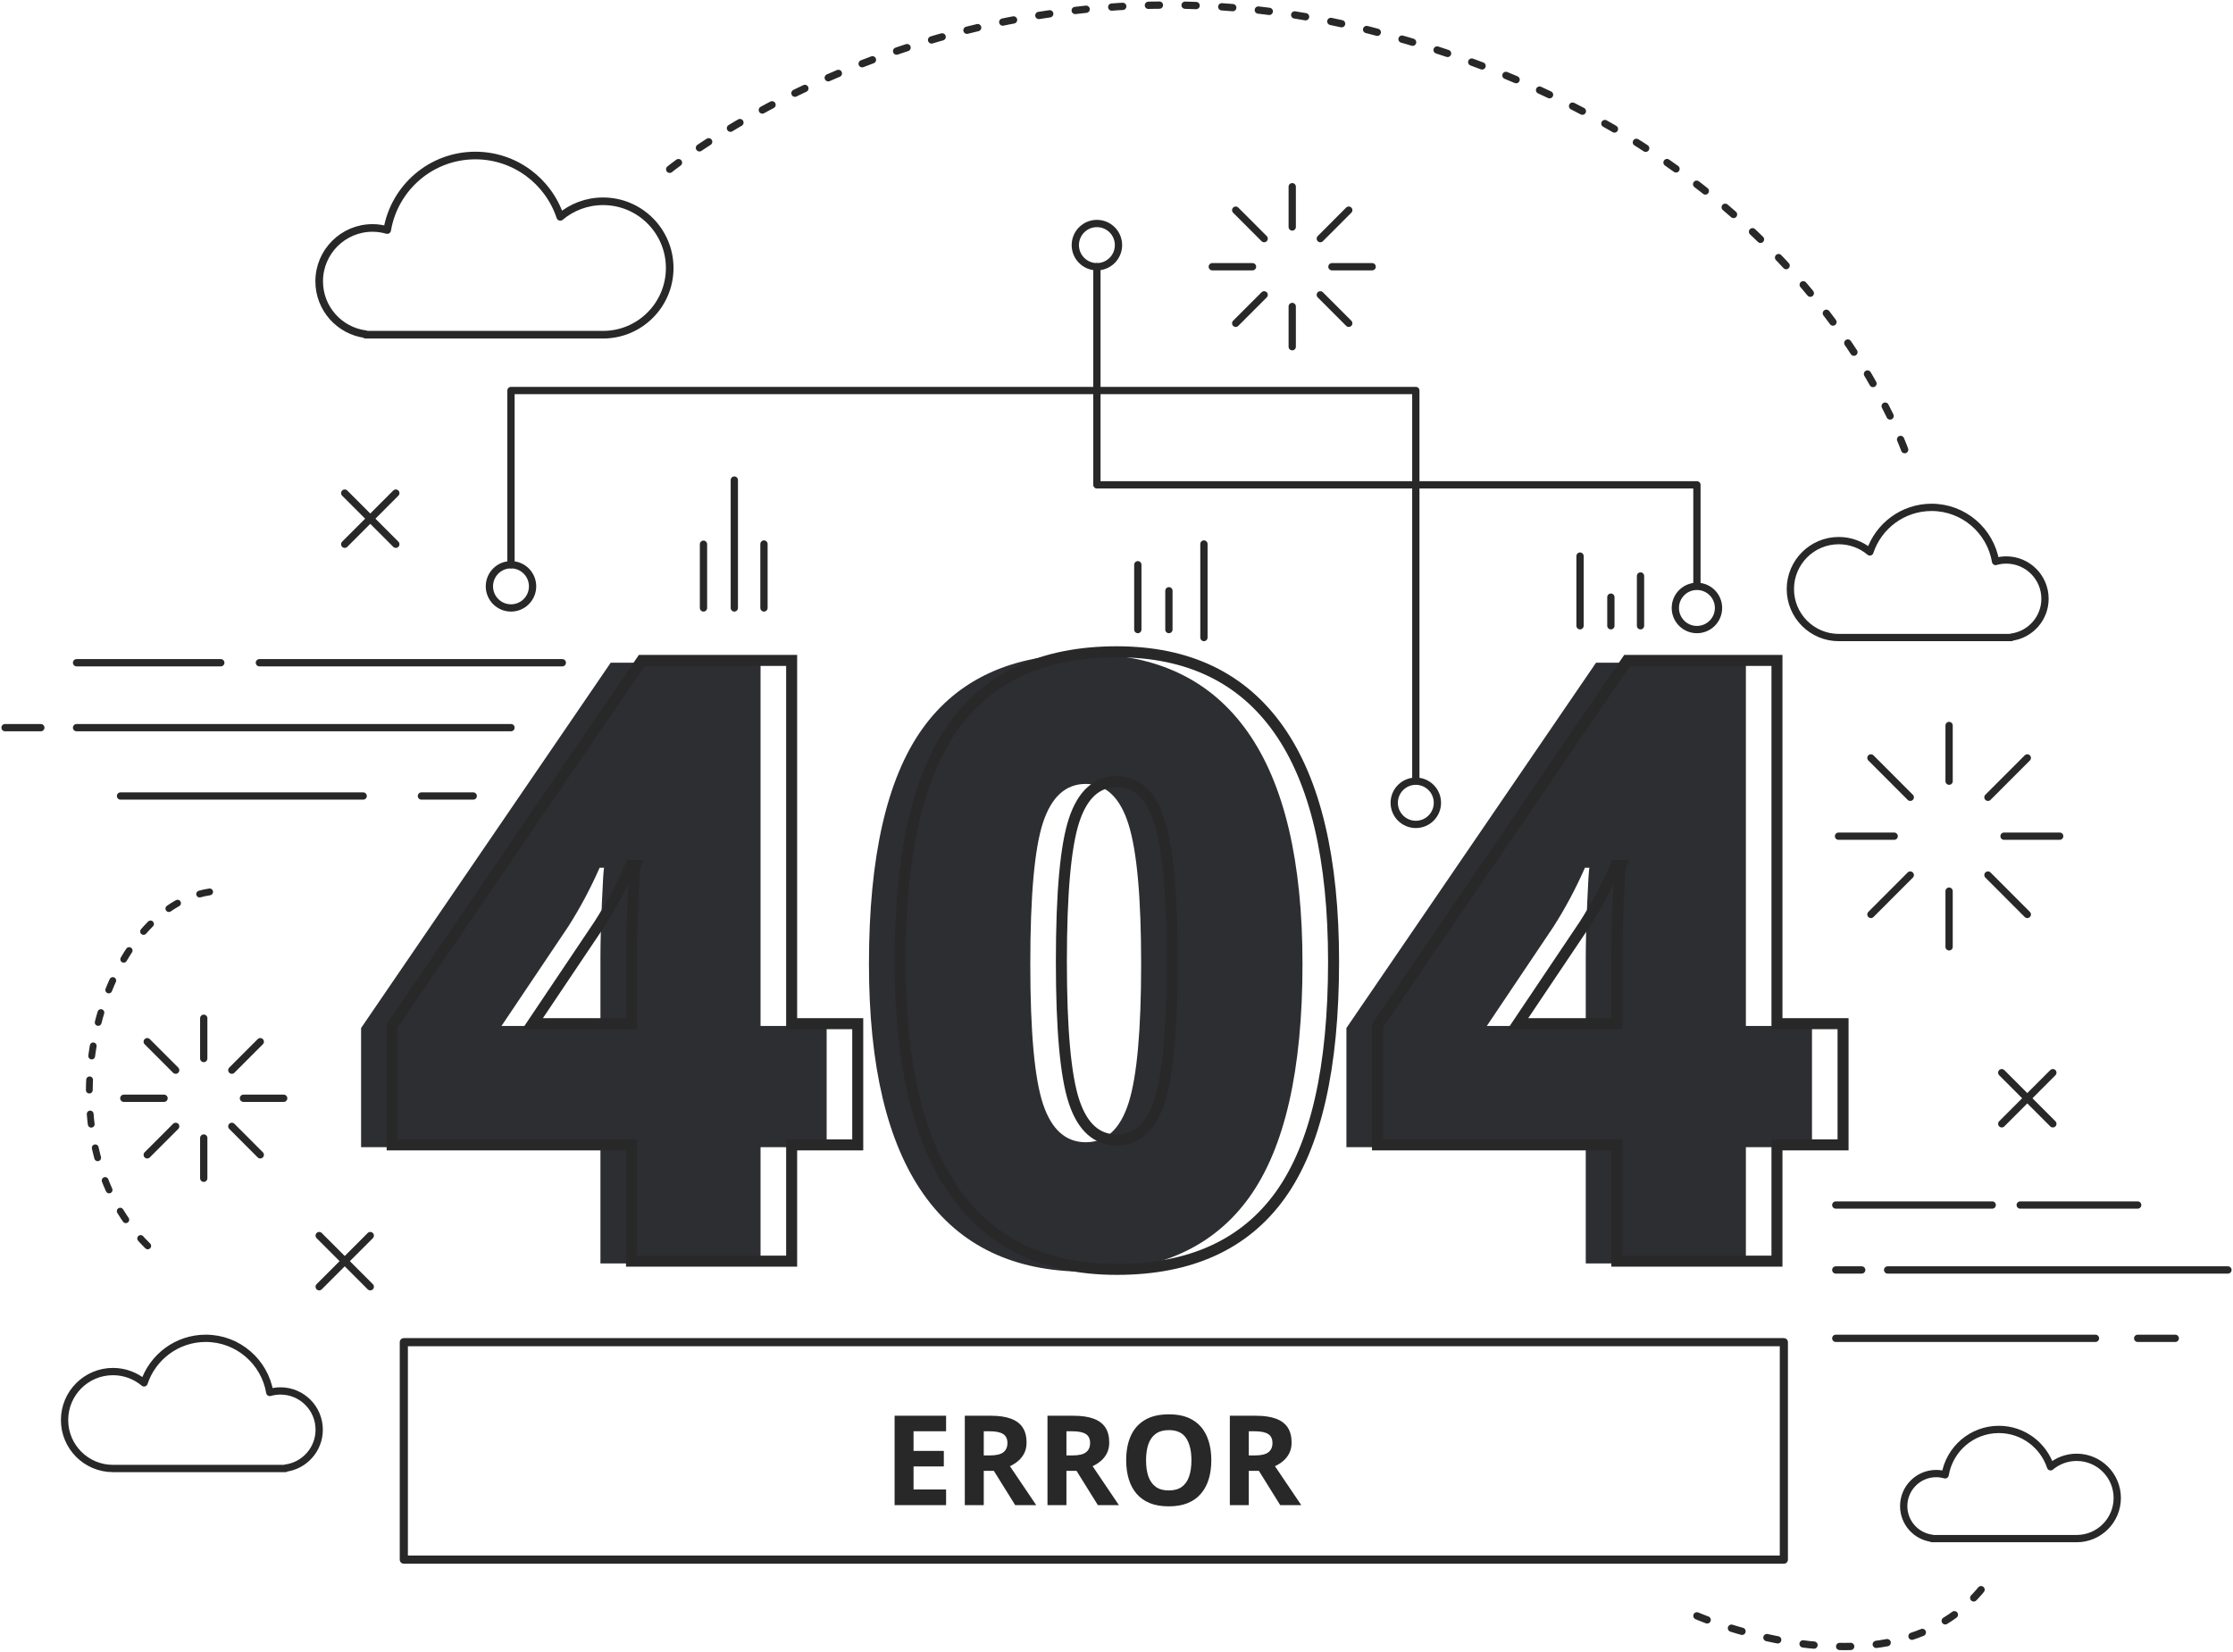 <svg xmlns="http://www.w3.org/2000/svg" width="884" height="654" viewBox="0 0 884 654" fill="none"><g clip-path="url(#clip0_1_2)"><path d="M237.703 406.256V378.595C237.703 373.389 237.891 366.368 238.272 357.524C238.649 348.685 238.946 344.046 239.166 343.613H237.376C233.692 351.968 229.519 359.779 224.863 367.044L198.532 406.256H237.703ZM327.256 454.258H301.089V500.305H237.703V454.258H142.947V407.071L241.764 262.422H301.089V406.256H327.256V454.258Z" fill="#2D2E32"></path><path d="M407.873 381.689C407.873 408.592 409.551 427.087 412.912 437.174C416.269 447.261 421.905 452.306 429.815 452.306C437.832 452.306 443.492 447.099 446.798 436.684C450.103 426.271 451.756 407.941 451.756 381.689C451.756 355.329 450.073 336.861 446.719 326.285C443.358 315.71 437.722 310.422 429.815 310.422C421.905 310.422 416.269 315.522 412.912 325.715C409.551 335.914 407.873 354.572 407.873 381.689ZM515.631 381.689C515.631 423.778 508.586 454.611 494.501 474.19C480.415 493.771 458.852 503.559 429.815 503.559C401.425 503.559 380.026 493.338 365.615 472.887C351.204 452.443 344 422.042 344 381.689C344 339.385 351.041 308.364 365.128 288.617C379.211 268.876 400.776 259.005 429.815 259.005C458.096 259.005 479.467 269.284 493.932 289.84C508.398 310.398 515.631 341.011 515.631 381.689Z" fill="#2D2E32"></path><path d="M627.773 406.256V378.595C627.773 373.389 627.961 366.368 628.342 357.524C628.721 348.685 629.019 344.046 629.236 343.613H627.448C623.764 351.968 619.591 359.779 614.933 367.044L588.605 406.256H627.773ZM717.327 454.258H691.162V500.305H627.773V454.258H533.018V407.071L631.837 262.422H691.162V406.256H717.327V454.258Z" fill="#2D2E32"></path><path d="M47.711 315.203H143.775" stroke="#282828" stroke-width="2.884" stroke-miterlimit="10" stroke-linecap="round" stroke-linejoin="round"></path><path d="M166.834 315.203H187.341" stroke="#282828" stroke-width="2.884" stroke-miterlimit="10" stroke-linecap="round" stroke-linejoin="round"></path><path d="M30.312 288.137H202.289" stroke="#282828" stroke-width="2.884" stroke-miterlimit="10" stroke-linecap="round" stroke-linejoin="round"></path><path d="M16.156 288.137H2" stroke="#282828" stroke-width="2.884" stroke-miterlimit="10" stroke-linecap="round" stroke-linejoin="round"></path><path d="M30.312 262.426H87.409" stroke="#282828" stroke-width="2.884" stroke-miterlimit="10" stroke-linecap="round" stroke-linejoin="round"></path><path d="M102.693 262.426H222.605" stroke="#282828" stroke-width="2.884" stroke-miterlimit="10" stroke-linecap="round" stroke-linejoin="round"></path><path d="M726.75 529.953H829.55" stroke="#282828" stroke-width="2.884" stroke-miterlimit="10" stroke-linecap="round" stroke-linejoin="round"></path><path d="M846.27 529.953H861.139" stroke="#282828" stroke-width="2.884" stroke-miterlimit="10" stroke-linecap="round" stroke-linejoin="round"></path><path d="M747.279 502.879H882" stroke="#282828" stroke-width="2.884" stroke-miterlimit="10" stroke-linecap="round" stroke-linejoin="round"></path><path d="M737.014 502.879H726.75" stroke="#282828" stroke-width="2.884" stroke-miterlimit="10" stroke-linecap="round" stroke-linejoin="round"></path><path d="M726.75 477.168H788.679" stroke="#282828" stroke-width="2.884" stroke-miterlimit="10" stroke-linecap="round" stroke-linejoin="round"></path><path d="M799.762 477.168H846.269" stroke="#282828" stroke-width="2.884" stroke-miterlimit="10" stroke-linecap="round" stroke-linejoin="round"></path><path d="M250.006 405.351V377.689C250.006 372.482 250.193 365.462 250.575 356.617C250.954 347.779 251.251 343.14 251.469 342.706H249.681C245.997 351.061 241.824 358.873 237.166 366.137L210.835 405.351H250.006ZM339.561 453.352H313.394V499.398H250.006V453.352H155.25V406.164L254.069 261.515H313.394V405.351H339.561V453.352Z" stroke="#282828" stroke-width="4.357" stroke-miterlimit="10"></path><path d="M420.178 380.775C420.178 407.678 421.856 426.173 425.217 436.26C428.573 446.347 434.209 451.391 442.12 451.391C450.137 451.391 455.796 446.185 459.103 435.77C462.408 425.357 464.058 407.027 464.058 380.775C464.058 354.415 462.378 335.947 459.021 325.371C455.663 314.796 450.027 309.508 442.12 309.508C434.209 309.508 428.573 314.608 425.217 324.801C421.856 335 420.178 353.658 420.178 380.775ZM527.933 380.775C527.933 422.864 520.889 453.697 506.805 473.278C492.72 492.857 471.155 502.645 442.12 502.645C413.73 502.645 392.328 492.423 377.92 471.975C363.507 451.529 356.303 421.128 356.303 380.775C356.303 338.471 363.345 307.45 377.433 287.703C391.516 267.962 413.079 258.093 442.12 258.093C470.399 258.093 491.77 268.37 506.237 288.926C520.703 309.484 527.933 340.099 527.933 380.775Z" stroke="#282828" stroke-width="4.357" stroke-miterlimit="10"></path><path d="M640.078 405.351V377.689C640.078 372.482 640.264 365.462 640.647 356.617C641.024 347.779 641.321 343.14 641.541 342.706H639.753C636.069 351.061 631.894 358.873 627.238 366.137L600.907 405.351H640.078ZM729.631 453.352H703.464V499.398H640.078V453.352H545.322V406.164L644.141 261.515H703.464V405.351H729.631V453.352Z" stroke="#282828" stroke-width="4.357" stroke-miterlimit="10"></path><path d="M374.536 596H354.152V560.606H374.536V566.755H361.657V574.526H373.64V580.676H361.657V589.802H374.536V596ZM392.257 560.606C395.469 560.606 398.116 560.993 400.198 561.768C402.296 562.543 403.853 563.713 404.87 565.278C405.887 566.844 406.395 568.821 406.395 571.21C406.395 572.824 406.089 574.236 405.476 575.446C404.862 576.657 404.055 577.682 403.055 578.521C402.054 579.36 400.973 580.046 399.811 580.579L410.221 596H401.893L393.443 582.419H389.449V596H381.944V560.606H392.257ZM391.725 566.755H389.449V576.318H391.87C394.355 576.318 396.131 575.906 397.196 575.083C398.277 574.244 398.818 573.017 398.818 571.403C398.818 569.725 398.237 568.531 397.075 567.82C395.929 567.11 394.146 566.755 391.725 566.755ZM424.988 560.606C428.2 560.606 430.847 560.993 432.929 561.768C435.027 562.543 436.584 563.713 437.601 565.278C438.618 566.844 439.126 568.821 439.126 571.21C439.126 572.824 438.82 574.236 438.207 575.446C437.593 576.657 436.786 577.682 435.786 578.521C434.785 579.36 433.704 580.046 432.542 580.579L442.952 596H434.624L426.174 582.419H422.18V596H414.675V560.606H424.988ZM424.456 566.755H422.18V576.318H424.601C427.086 576.318 428.862 575.906 429.927 575.083C431.008 574.244 431.549 573.017 431.549 571.403C431.549 569.725 430.968 568.531 429.806 567.82C428.66 567.11 426.877 566.755 424.456 566.755ZM479.532 578.255C479.532 580.982 479.193 583.468 478.515 585.711C477.837 587.938 476.804 589.859 475.416 591.473C474.044 593.087 472.301 594.33 470.187 595.201C468.073 596.056 465.571 596.484 462.682 596.484C459.793 596.484 457.292 596.056 455.177 595.201C453.063 594.33 451.312 593.087 449.924 591.473C448.552 589.859 447.527 587.93 446.849 585.687C446.171 583.443 445.832 580.95 445.832 578.206C445.832 574.542 446.43 571.355 447.624 568.643C448.834 565.916 450.69 563.802 453.192 562.301C455.694 560.8 458.873 560.049 462.731 560.049C466.572 560.049 469.727 560.8 472.196 562.301C474.682 563.802 476.522 565.916 477.716 568.643C478.927 571.371 479.532 574.575 479.532 578.255ZM453.7 578.255C453.7 580.724 454.007 582.854 454.62 584.646C455.25 586.421 456.226 587.793 457.55 588.761C458.873 589.714 460.584 590.19 462.682 590.19C464.813 590.19 466.539 589.714 467.863 588.761C469.186 587.793 470.147 586.421 470.744 584.646C471.357 582.854 471.664 580.724 471.664 578.255C471.664 574.542 470.97 571.621 469.582 569.491C468.194 567.36 465.91 566.295 462.731 566.295C460.616 566.295 458.889 566.779 457.55 567.748C456.226 568.7 455.25 570.072 454.62 571.863C454.007 573.639 453.7 575.769 453.7 578.255ZM497.18 560.606C500.392 560.606 503.039 560.993 505.121 561.768C507.219 562.543 508.777 563.713 509.793 565.278C510.81 566.844 511.319 568.821 511.319 571.21C511.319 572.824 511.012 574.236 510.399 575.446C509.785 576.657 508.978 577.682 507.978 578.521C506.977 579.36 505.896 580.046 504.734 580.579L515.144 596H506.816L498.367 582.419H494.372V596H486.867V560.606H497.18ZM496.648 566.755H494.372V576.318H496.793C499.279 576.318 501.054 575.906 502.119 575.083C503.2 574.244 503.741 573.017 503.741 571.403C503.741 569.725 503.16 568.531 501.998 567.82C500.852 567.11 499.069 566.755 496.648 566.755Z" fill="#282828"></path><path d="M771.609 309.336V287.282" stroke="#282828" stroke-width="2.884" stroke-miterlimit="10" stroke-linecap="round" stroke-linejoin="round"></path><path d="M756.234 315.715L740.658 300.12" stroke="#282828" stroke-width="2.884" stroke-miterlimit="10" stroke-linecap="round" stroke-linejoin="round"></path><path d="M749.868 331.109H727.838" stroke="#282828" stroke-width="2.884" stroke-miterlimit="10" stroke-linecap="round" stroke-linejoin="round"></path><path d="M756.234 346.502L740.658 362.098" stroke="#282828" stroke-width="2.884" stroke-miterlimit="10" stroke-linecap="round" stroke-linejoin="round"></path><path d="M771.609 352.875V374.93" stroke="#282828" stroke-width="2.884" stroke-miterlimit="10" stroke-linecap="round" stroke-linejoin="round"></path><path d="M786.99 346.502L802.568 362.098" stroke="#282828" stroke-width="2.884" stroke-miterlimit="10" stroke-linecap="round" stroke-linejoin="round"></path><path d="M793.359 331.109H815.389" stroke="#282828" stroke-width="2.884" stroke-miterlimit="10" stroke-linecap="round" stroke-linejoin="round"></path><path d="M786.99 315.715L802.568 300.12" stroke="#282828" stroke-width="2.884" stroke-miterlimit="10" stroke-linecap="round" stroke-linejoin="round"></path><path d="M80.658 419.152V403.211" stroke="#282828" stroke-width="2.884" stroke-miterlimit="10" stroke-linecap="round" stroke-linejoin="round"></path><path d="M69.543 423.766L58.283 412.492" stroke="#282828" stroke-width="2.884" stroke-miterlimit="10" stroke-linecap="round" stroke-linejoin="round"></path><path d="M64.939 434.895H49.016" stroke="#282828" stroke-width="2.884" stroke-miterlimit="10" stroke-linecap="round" stroke-linejoin="round"></path><path d="M69.543 446.017L58.283 457.289" stroke="#282828" stroke-width="2.884" stroke-miterlimit="10" stroke-linecap="round" stroke-linejoin="round"></path><path d="M80.658 450.629V466.57" stroke="#282828" stroke-width="2.884" stroke-miterlimit="10" stroke-linecap="round" stroke-linejoin="round"></path><path d="M91.775 446.017L103.035 457.289" stroke="#282828" stroke-width="2.884" stroke-miterlimit="10" stroke-linecap="round" stroke-linejoin="round"></path><path d="M96.379 434.895H112.303" stroke="#282828" stroke-width="2.884" stroke-miterlimit="10" stroke-linecap="round" stroke-linejoin="round"></path><path d="M91.775 423.766L103.035 412.492" stroke="#282828" stroke-width="2.884" stroke-miterlimit="10" stroke-linecap="round" stroke-linejoin="round"></path><path d="M511.566 89.879V73.936" stroke="#282828" stroke-width="2.884" stroke-miterlimit="10" stroke-linecap="round" stroke-linejoin="round"></path><path d="M500.451 94.488L489.191 83.216" stroke="#282828" stroke-width="2.884" stroke-miterlimit="10" stroke-linecap="round" stroke-linejoin="round"></path><path d="M495.845 105.617H479.92" stroke="#282828" stroke-width="2.884" stroke-miterlimit="10" stroke-linecap="round" stroke-linejoin="round"></path><path d="M500.451 116.748L489.191 128.02" stroke="#282828" stroke-width="2.884" stroke-miterlimit="10" stroke-linecap="round" stroke-linejoin="round"></path><path d="M511.566 121.352V137.293" stroke="#282828" stroke-width="2.884" stroke-miterlimit="10" stroke-linecap="round" stroke-linejoin="round"></path><path d="M522.682 116.748L533.941 128.02" stroke="#282828" stroke-width="2.884" stroke-miterlimit="10" stroke-linecap="round" stroke-linejoin="round"></path><path d="M527.285 105.617H543.208" stroke="#282828" stroke-width="2.884" stroke-miterlimit="10" stroke-linecap="round" stroke-linejoin="round"></path><path d="M522.682 94.488L533.941 83.216" stroke="#282828" stroke-width="2.884" stroke-miterlimit="10" stroke-linecap="round" stroke-linejoin="round"></path><path d="M706.195 617.586H159.863V531.48H706.195V617.586Z" stroke="#282828" stroke-width="3.225" stroke-miterlimit="10" stroke-linecap="round" stroke-linejoin="round"></path><path d="M202.289 223.619V154.634H560.496V307.91" stroke="#282828" stroke-width="2.884" stroke-miterlimit="10" stroke-linecap="round" stroke-linejoin="round"></path><path d="M434.24 105.62V191.985H671.778V231.281" stroke="#282828" stroke-width="2.884" stroke-miterlimit="10" stroke-linecap="round" stroke-linejoin="round"></path><path d="M210.837 232.178C210.837 236.903 207.011 240.734 202.29 240.734C197.57 240.734 193.742 236.903 193.742 232.178C193.742 227.451 197.57 223.621 202.29 223.621C207.011 223.621 210.837 227.451 210.837 232.178Z" stroke="#282828" stroke-width="2.884" stroke-miterlimit="10" stroke-linecap="round" stroke-linejoin="round"></path><path d="M442.79 97.058C442.79 101.785 438.963 105.617 434.243 105.617C429.521 105.617 425.693 101.785 425.693 97.058C425.693 92.333 429.521 88.501 434.243 88.501C438.963 88.501 442.79 92.333 442.79 97.058Z" stroke="#282828" stroke-width="2.884" stroke-miterlimit="10" stroke-linecap="round" stroke-linejoin="round"></path><path d="M680.327 240.74C680.327 245.467 676.5 249.297 671.78 249.297C667.058 249.297 663.23 245.467 663.23 240.74C663.23 236.015 667.058 232.183 671.78 232.183C676.5 232.183 680.327 236.015 680.327 240.74Z" stroke="#282828" stroke-width="2.884" stroke-miterlimit="10" stroke-linecap="round" stroke-linejoin="round"></path><path d="M569.042 317.892C569.042 322.619 565.216 326.449 560.495 326.449C555.775 326.449 551.947 322.619 551.947 317.892C551.947 313.167 555.775 309.336 560.495 309.336C565.216 309.336 569.042 313.167 569.042 317.892Z" stroke="#282828" stroke-width="2.884" stroke-miterlimit="10" stroke-linecap="round" stroke-linejoin="round"></path><path d="M146.584 489.271L126.359 509.52" stroke="#282828" stroke-width="2.884" stroke-miterlimit="10" stroke-linecap="round" stroke-linejoin="round"></path><path d="M126.359 489.271L146.584 509.52" stroke="#282828" stroke-width="2.884" stroke-miterlimit="10" stroke-linecap="round" stroke-linejoin="round"></path><path d="M156.695 195.261L136.471 215.508" stroke="#282828" stroke-width="2.884" stroke-miterlimit="10" stroke-linecap="round" stroke-linejoin="round"></path><path d="M136.471 195.261L156.695 215.508" stroke="#282828" stroke-width="2.884" stroke-miterlimit="10" stroke-linecap="round" stroke-linejoin="round"></path><path d="M812.679 424.759L792.453 445.008" stroke="#282828" stroke-width="2.884" stroke-miterlimit="10" stroke-linecap="round" stroke-linejoin="round"></path><path d="M792.453 424.759L812.679 445.008" stroke="#282828" stroke-width="2.884" stroke-miterlimit="10" stroke-linecap="round" stroke-linejoin="round"></path><path d="M238.734 79.704C232.284 79.704 226.381 82.027 221.797 85.875C217.115 71.768 203.848 61.581 188.184 61.581C170.646 61.581 156.124 74.346 153.286 91.094C151.436 90.564 149.492 90.262 147.472 90.262C135.812 90.262 126.359 99.726 126.359 111.398C126.359 122.136 134.366 130.985 144.724 132.335V132.535H238.734C253.306 132.535 265.121 120.708 265.121 106.119C265.121 91.531 253.306 79.704 238.734 79.704Z" stroke="#282828" stroke-width="3.015" stroke-miterlimit="10" stroke-linecap="round" stroke-linejoin="round"></path><path d="M727.938 214.072C732.624 214.072 736.912 215.76 740.241 218.555C743.644 208.306 753.281 200.906 764.662 200.906C777.4 200.906 787.951 210.18 790.015 222.345C791.356 221.962 792.771 221.742 794.236 221.742C802.707 221.742 809.574 228.617 809.574 237.098C809.574 244.899 803.759 251.326 796.233 252.307V252.453H727.938C717.351 252.453 708.768 243.86 708.768 233.262C708.768 222.665 717.351 214.072 727.938 214.072Z" stroke="#282828" stroke-width="2.884" stroke-miterlimit="10" stroke-linecap="round" stroke-linejoin="round"></path><path d="M822.102 577.07C818.172 577.07 814.574 578.487 811.782 580.83C808.93 572.235 800.846 566.028 791.303 566.028C780.618 566.028 771.771 573.806 770.041 584.009C768.915 583.687 767.73 583.503 766.499 583.503C759.396 583.503 753.637 589.269 753.637 596.382C753.637 602.923 758.514 608.313 764.824 609.136V609.258H822.102C830.98 609.258 838.177 602.054 838.177 593.165C838.177 584.277 830.98 577.07 822.102 577.07Z" stroke="#282828" stroke-width="2.884" stroke-miterlimit="10" stroke-linecap="round" stroke-linejoin="round"></path><path d="M44.725 543.113C49.411 543.113 53.7 544.802 57.03 547.597C60.432 537.347 70.069 529.947 81.449 529.947C94.189 529.947 104.74 539.22 106.802 551.386C108.145 551.001 109.558 550.783 111.025 550.783C119.495 550.783 126.362 557.658 126.362 566.139C126.362 573.94 120.546 580.367 113.021 581.348V581.492H44.725C34.139 581.492 25.557 572.901 25.557 562.303C25.557 551.704 34.139 543.113 44.725 543.113Z" stroke="#282828" stroke-width="2.884" stroke-miterlimit="10" stroke-linecap="round" stroke-linejoin="round"></path><path d="M265.119 67.034C265.119 67.034 385.737 -31.414 549.62 13.941C721.772 61.584 756.233 184.473 756.233 184.473" stroke="#282828" stroke-width="2.884" stroke-miterlimit="10" stroke-linecap="round" stroke-linejoin="round" stroke-dasharray="4.36 10.17"></path><path d="M82.997 353.171C36.236 360.431 12.73 459.783 65.328 499.223" stroke="#282828" stroke-width="2.689" stroke-miterlimit="10" stroke-linecap="round" stroke-linejoin="round" stroke-dasharray="4.06 9.48"></path><path d="M671.777 639.836C671.777 639.836 751.877 674.89 786.989 625.983" stroke="#282828" stroke-width="2.884" stroke-miterlimit="10" stroke-linecap="round" stroke-linejoin="round" stroke-dasharray="4.36 10.17"></path><path d="M290.703 240.734V190.097" stroke="#282828" stroke-width="2.884" stroke-miterlimit="10" stroke-linecap="round" stroke-linejoin="round"></path><path d="M278.496 240.734V215.501" stroke="#282828" stroke-width="2.884" stroke-miterlimit="10" stroke-linecap="round" stroke-linejoin="round"></path><path d="M476.613 252.453V215.419" stroke="#282828" stroke-width="2.884" stroke-miterlimit="10" stroke-linecap="round" stroke-linejoin="round"></path><path d="M462.748 249.297V233.937" stroke="#282828" stroke-width="2.884" stroke-miterlimit="10" stroke-linecap="round" stroke-linejoin="round"></path><path d="M450.441 249.297V223.626" stroke="#282828" stroke-width="2.884" stroke-miterlimit="10" stroke-linecap="round" stroke-linejoin="round"></path><path d="M302.441 240.734V215.416" stroke="#282828" stroke-width="2.884" stroke-miterlimit="10" stroke-linecap="round" stroke-linejoin="round"></path><path d="M637.715 247.785V236.459" stroke="#282828" stroke-width="2.884" stroke-miterlimit="10" stroke-linecap="round" stroke-linejoin="round"></path><path d="M625.504 247.785V220.195" stroke="#282828" stroke-width="2.884" stroke-miterlimit="10" stroke-linecap="round" stroke-linejoin="round"></path><path d="M649.449 247.785V228.078" stroke="#282828" stroke-width="2.884" stroke-miterlimit="10" stroke-linecap="round" stroke-linejoin="round"></path></g><defs><clipPath id="clip0_1_2"><rect width="884" height="654" fill="white"></rect></clipPath></defs></svg>
